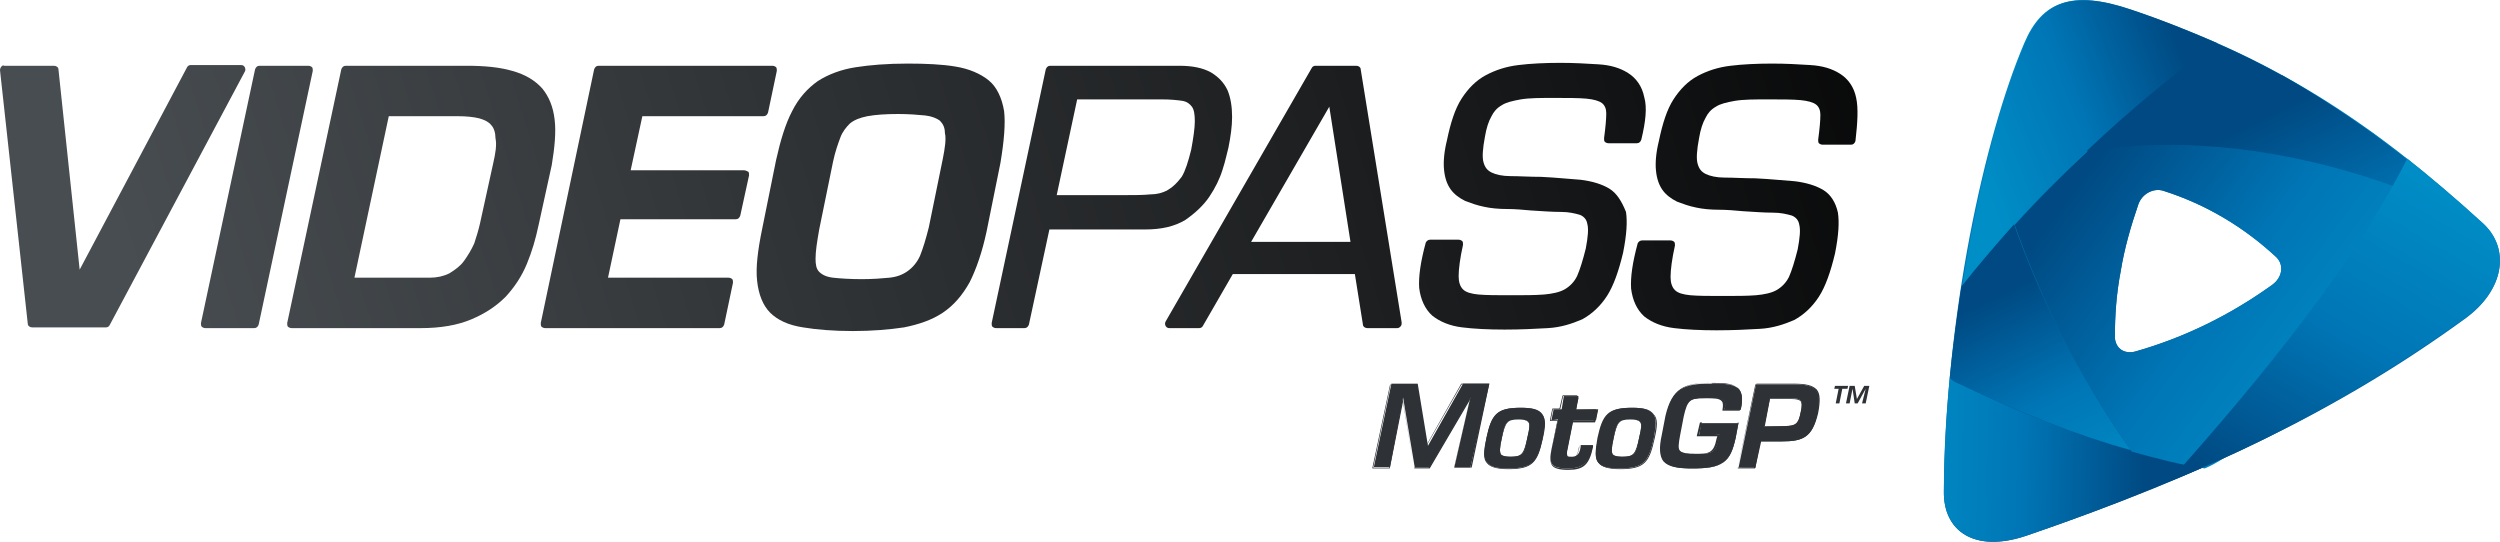 <?xml version="1.0" encoding="utf-8"?>
<!-- Generator: Adobe Illustrator 18.1.0, SVG Export Plug-In . SVG Version: 6.00 Build 0)  -->
<!DOCTYPE svg PUBLIC "-//W3C//DTD SVG 1.0//EN" "http://www.w3.org/TR/2001/REC-SVG-20010904/DTD/svg10.dtd">
<svg version="1.0" id="Capa_1" xmlns="http://www.w3.org/2000/svg" xmlns:xlink="http://www.w3.org/1999/xlink" x="0px" y="0px"
	 viewBox="0 0 342.1 74.2" enable-background="new 0 0 342.1 74.2" xml:space="preserve">
<g>
	<g>
		<linearGradient id="SVGID_1_" gradientUnits="userSpaceOnUse" x1="304.03" y1="74.216" x2="304.03" y2="-5.905788e-05">
			<stop  offset="0" style="stop-color:#004982"/>
			<stop  offset="0.5" style="stop-color:#0075B5"/>
			<stop  offset="1" style="stop-color:#008EC7"/>
		</linearGradient>
		<path fill="url(#SVGID_1_)" d="M339.7,30.5c-15.4-14-28.6-22.6-48.2-29.2c-8-2.7-12.1-1.1-14.5,4.6c-5.5,12.9-10.8,37.5-11,61.3
			c-0.1,5.5,4.2,8.5,11.3,6.1c24.3-8.3,43-17.3,59.9-29.6C342.7,39.8,343.6,34,339.7,30.5z M310.9,39c-5.7,4.1-12,7.2-18.7,9.1
			c-1.5,0.4-2.7-0.4-2.8-1.9c0-3,0.2-6,0.8-9.1c0.5-3.1,1.4-6.2,2.4-9.1c0.5-1.5,2.1-2.3,3.4-1.9c6,1.9,11.2,5.1,15.5,9.1
			C312.6,36.3,312.3,38,310.9,39z"/>
		<linearGradient id="SVGID_2_" gradientUnits="userSpaceOnUse" x1="293.798" y1="63.474" x2="260.2" y2="62.775">
			<stop  offset="0" style="stop-color:#004982"/>
			<stop  offset="0.5" style="stop-color:#0075B5"/>
			<stop  offset="1" style="stop-color:#008EC7"/>
		</linearGradient>
		<path fill="url(#SVGID_2_)" d="M266.8,51.7c-0.5,5.1-0.8,10.4-0.8,15.5c-0.1,5.5,4.2,8.5,11.3,6.1c8.8-3,16.9-6.2,24.5-9.5
			c-11.5-1.9-21.7-5.5-33.5-11.2C267.7,52.4,267.2,52.1,266.8,51.7z"/>
		<linearGradient id="SVGID_3_" gradientUnits="userSpaceOnUse" x1="299.932" y1="10.265" x2="270.122" y2="21.801">
			<stop  offset="0" style="stop-color:#004982"/>
			<stop  offset="0.5" style="stop-color:#0075B5"/>
			<stop  offset="1" style="stop-color:#008EC7"/>
		</linearGradient>
		<path fill="url(#SVGID_3_)" d="M303.4,5.9c-3.7-1.6-7.6-3.2-11.8-4.6c-8-2.7-12.1-1.1-14.5,4.6c-3.3,7.8-6.5,19.8-8.6,33.3
			C277.9,27.2,289,16.7,303.4,5.9z"/>
		
			<linearGradient id="SVGID_4_" gradientUnits="userSpaceOnUse" x1="-276.581" y1="10171.875" x2="-281.653" y2="10140.455" gradientTransform="matrix(-0.958 0.285 -0.285 -0.958 2906.396 9864.106)">
			<stop  offset="0" style="stop-color:#004982"/>
			<stop  offset="0.5" style="stop-color:#0075B5"/>
			<stop  offset="1" style="stop-color:#008EC7"/>
		</linearGradient>
		<path fill="url(#SVGID_4_)" d="M275.6,30.7c-2.5,2.8-4.9,5.6-7.2,8.5c-0.6,4.1-1.2,8.3-1.6,12.5c0.4,0.4,0.9,0.7,1.5,0.9
			c8.2,3.9,15.7,6.9,23.3,9c-3.6-5-6.8-10.5-9.8-16.4C279.4,40.5,277.4,35.7,275.6,30.7z"/>
		<linearGradient id="SVGID_5_" gradientUnits="userSpaceOnUse" x1="325.24" y1="52.712" x2="285.367" y2="22.921">
			<stop  offset="0" style="stop-color:#008EC7"/>
			<stop  offset="0.5" style="stop-color:#0075B5"/>
			<stop  offset="1" style="stop-color:#004982"/>
		</linearGradient>
		<path fill="url(#SVGID_5_)" d="M324.8,18.3c0,0-8.2-5.6-12.5-8c-5.1-0.2-10.3,0-15.4,0.7c-8,6.5-15,12.9-21.2,19.8
			c1.8,5,3.8,9.8,6.2,14.6c2.9,5.9,6.2,11.3,9.8,16.4c3.3,0.9,6.6,1.8,10,2.3c6.7-2.8,18.5-15,28.1-42L324.8,18.3z M310.9,39
			c-5.7,4.1-12,7.2-18.7,9.1c-1.5,0.4-2.7-0.4-2.8-1.9c0-3,0.2-6,0.8-9.1c0.5-3.1,1.4-6.2,2.4-9.1c0.5-1.5,2.1-2.3,3.4-1.9
			c6,1.9,11.2,5.1,15.5,9.1C312.6,36.3,312.3,38,310.9,39z"/>
		
			<linearGradient id="SVGID_6_" gradientUnits="userSpaceOnUse" x1="-318.595" y1="10185.004" x2="-325.408" y2="10145.793" gradientTransform="matrix(-0.958 0.285 -0.285 -0.958 2906.396 9864.106)">
			<stop  offset="0" style="stop-color:#004982"/>
			<stop  offset="0.5" style="stop-color:#0075B5"/>
			<stop  offset="1" style="stop-color:#008EC7"/>
		</linearGradient>
		<path fill="url(#SVGID_6_)" d="M340.2,31.1c-11.8-10.9-24.1-19.7-36.9-25.2c-5.9,4.3-11.8,9.1-17.8,14.8
			C314.4,16.1,340.2,31.1,340.2,31.1z"/>
		<linearGradient id="SVGID_7_" gradientUnits="userSpaceOnUse" x1="335.308" y1="24.609" x2="309.417" y2="69.094">
			<stop  offset="0" style="stop-color:#008EC7"/>
			<stop  offset="0.5" style="stop-color:#0075B5"/>
			<stop  offset="1" style="stop-color:#004982"/>
		</linearGradient>
		<path fill="url(#SVGID_7_)" d="M339.7,30.5c-3.5-3.2-6.9-6.1-10.3-8.8c-8.5,16.9-24,34.5-32.6,44.2c13.5-5.4,27-12.7,40.4-22.3
			C342.7,39.8,343.6,34,339.7,30.5z"/>
	</g>
	<g>
		<linearGradient id="SVGID_8_" gradientUnits="userSpaceOnUse" x1="13.806" y1="24.976" x2="267.155" y2="-53.367">
			<stop  offset="0" style="stop-color:#484D51"/>
			<stop  offset="1" style="stop-color:#010101"/>
		</linearGradient>
		<path fill="url(#SVGID_8_)" d="M33.5,9.2c-0.1-0.2-0.3-0.3-0.5-0.3h-6.9c-0.2,0-0.4,0.1-0.5,0.3L10.9,36.9L8,9.5
			c0-0.3-0.3-0.5-0.6-0.5H0.6C0.4,8.9,0.3,9,0.2,9.1S0,9.4,0,9.6l3.8,34.7c0,0.3,0.3,0.5,0.6,0.5h10.1c0.2,0,0.4-0.1,0.5-0.3
			L33.5,9.8C33.6,9.7,33.6,9.4,33.5,9.2z"/>
		<linearGradient id="SVGID_9_" gradientUnits="userSpaceOnUse" x1="16.221" y1="32.786" x2="269.569" y2="-45.556">
			<stop  offset="0" style="stop-color:#484D51"/>
			<stop  offset="1" style="stop-color:#010101"/>
		</linearGradient>
		<path fill="url(#SVGID_9_)" d="M42.7,9.2c-0.1-0.1-0.3-0.2-0.5-0.2h-6.7c-0.3,0-0.5,0.2-0.6,0.5l-7.4,34.7c0,0.2,0,0.4,0.1,0.5
			c0.1,0.1,0.3,0.2,0.5,0.2h6.7c0.3,0,0.5-0.2,0.6-0.5l7.4-34.7C42.8,9.5,42.8,9.3,42.7,9.2z"/>
		<linearGradient id="SVGID_10_" gradientUnits="userSpaceOnUse" x1="17.867" y1="38.111" x2="271.216" y2="-40.232">
			<stop  offset="0" style="stop-color:#484D51"/>
			<stop  offset="1" style="stop-color:#010101"/>
		</linearGradient>
		<path fill="url(#SVGID_10_)" d="M75.9,16.4c-0.2-1.8-0.8-3.2-1.7-4.3c-1-1.1-2.3-1.9-4.1-2.4c-1.7-0.5-3.8-0.7-6.2-0.7H47.3
			c-0.3,0-0.5,0.2-0.6,0.5l-7.4,34.7c0,0.2,0,0.4,0.1,0.5c0.1,0.1,0.3,0.2,0.5,0.2h17.7c2.7,0,5-0.4,6.9-1.2
			c1.9-0.8,3.4-1.8,4.7-3.1c1.2-1.3,2.2-2.8,2.9-4.5c0.7-1.7,1.2-3.4,1.6-5.3l1.8-8.2C75.9,20.2,76.1,18.1,75.9,16.4z M67.5,22.3
			l-1.8,8.2c0,0,0,0,0,0c-0.2,0.9-0.5,1.9-0.8,2.8c-0.4,0.9-0.9,1.7-1.4,2.4c-0.5,0.7-1.2,1.2-2,1.7c-0.8,0.4-1.7,0.6-2.7,0.6H48.5
			l4.7-22.1h9.4c1.2,0,2.2,0.1,3,0.3c0.7,0.2,1.3,0.5,1.6,0.9c0.4,0.4,0.6,1.1,0.6,1.8C68,19.8,67.8,21,67.5,22.3z"/>
		<linearGradient id="SVGID_11_" gradientUnits="userSpaceOnUse" x1="21.024" y1="48.32" x2="274.372" y2="-30.022">
			<stop  offset="0" style="stop-color:#484D51"/>
			<stop  offset="1" style="stop-color:#010101"/>
		</linearGradient>
		<path fill="url(#SVGID_11_)" d="M101.8,23.3H86.3l1.6-7.4h16.6c0.3,0,0.5-0.2,0.6-0.5l1.2-5.7c0-0.2,0-0.4-0.1-0.5
			c-0.1-0.1-0.3-0.2-0.5-0.2H81.9c-0.3,0-0.5,0.2-0.6,0.5L74,44.2c0,0.2,0,0.4,0.1,0.5c0.1,0.1,0.3,0.2,0.5,0.2h23.9
			c0.3,0,0.5-0.2,0.6-0.5l1.2-5.7c0-0.2,0-0.4-0.1-0.5c-0.1-0.1-0.3-0.2-0.5-0.2H83.2l1.7-8h15.8c0.3,0,0.5-0.2,0.6-0.5l1.2-5.5
			c0-0.2,0-0.4-0.1-0.5C102.2,23.4,102,23.3,101.8,23.3z"/>
		<linearGradient id="SVGID_12_" gradientUnits="userSpaceOnUse" x1="23.64" y1="56.781" x2="276.988" y2="-21.561">
			<stop  offset="0" style="stop-color:#484D51"/>
			<stop  offset="1" style="stop-color:#010101"/>
		</linearGradient>
		<path fill="url(#SVGID_12_)" d="M137.4,15.2c-0.3-1.8-1-3.3-2.1-4.2c-1.1-0.9-2.7-1.6-4.6-1.9c-1.8-0.3-4-0.4-6.5-0.4
			c-2.8,0-5.2,0.2-7.1,0.5c-2,0.3-3.8,1-5.2,1.9c-1.4,1-2.6,2.3-3.5,4.1c-0.9,1.7-1.6,4-2.2,6.7l-1.9,9.4c-0.6,2.9-0.9,5.3-0.7,7.1
			c0.2,1.9,0.8,3.4,1.8,4.4c1,1,2.5,1.7,4.5,2c1.8,0.3,4.1,0.5,6.8,0.5c2.6,0,5-0.2,7-0.5c2-0.4,3.8-1,5.3-2c1.5-1,2.7-2.4,3.7-4.2
			c0.9-1.8,1.7-4.1,2.3-6.9l1.9-9.4C137.4,19.3,137.6,16.9,137.4,15.2z M129,21.8l-1.9,9.3c-0.4,1.6-0.8,2.9-1.2,3.9
			c-0.4,0.9-1,1.6-1.7,2.1c-0.7,0.5-1.5,0.8-2.5,0.9c-1,0.1-2.3,0.2-3.8,0.2c-1.6,0-3-0.1-3.9-0.2c-0.9-0.1-1.5-0.4-1.9-0.8
			c-0.4-0.4-0.5-1-0.5-1.8c0-1,0.2-2.3,0.5-4l1.9-9.3c0.3-1.4,0.7-2.5,1-3.3c0.3-0.8,0.8-1.4,1.3-1.9c0.6-0.5,1.4-0.8,2.4-1
			c1.1-0.2,2.5-0.3,4.2-0.3c1.4,0,2.7,0.1,3.7,0.2c0.9,0.1,1.6,0.4,2,0.7c0.4,0.4,0.7,0.9,0.7,1.7C129.5,19,129.3,20.3,129,21.8z"/>
		<linearGradient id="SVGID_13_" gradientUnits="userSpaceOnUse" x1="25.541" y1="62.922" x2="278.886" y2="-15.419">
			<stop  offset="0" style="stop-color:#484D51"/>
			<stop  offset="1" style="stop-color:#010101"/>
		</linearGradient>
		<path fill="url(#SVGID_13_)" d="M165.5,26.9c0.8-1.2,1.4-2.4,1.8-3.7c0.4-1.2,0.6-2.3,0.8-3c0.3-1.5,0.5-2.9,0.5-4.2
			c0-1.4-0.2-2.6-0.6-3.6c-0.5-1.1-1.3-1.9-2.3-2.5c-1.1-0.6-2.5-0.9-4.3-0.9h-17.7c-0.3,0-0.5,0.2-0.6,0.5l-7.4,34.7
			c0,0.2,0,0.4,0.1,0.5c0.1,0.1,0.3,0.2,0.5,0.2h3.9c0.3,0,0.5-0.2,0.6-0.5l2.8-13h13.1c2.2,0,4-0.4,5.5-1.3
			C163.5,29.2,164.7,28.1,165.5,26.9z M159.8,26c-0.7,0.4-1.5,0.6-2.4,0.6c-1,0.1-2.1,0.1-3.4,0.1h-9.4l2.8-13.1h11.6
			c1.2,0,2.1,0.1,2.8,0.2c0.6,0.1,1,0.4,1.3,0.8c0.3,0.4,0.4,1.1,0.4,2c0,0.9-0.2,2.3-0.5,3.9c-0.4,1.6-0.8,2.9-1.3,3.7
			C161.1,25,160.5,25.6,159.8,26z"/>
		<linearGradient id="SVGID_14_" gradientUnits="userSpaceOnUse" x1="29.35" y1="75.245" x2="282.697" y2="-3.097">
			<stop  offset="0" style="stop-color:#484D51"/>
			<stop  offset="1" style="stop-color:#010101"/>
		</linearGradient>
		<path fill="url(#SVGID_14_)" d="M186.2,9.5c0-0.3-0.3-0.5-0.6-0.5H180c-0.2,0-0.4,0.1-0.5,0.3l-20,34.7c-0.1,0.2-0.1,0.4,0,0.6
			c0.1,0.2,0.3,0.3,0.5,0.3h4.1c0.2,0,0.4-0.1,0.5-0.3l4.1-7.1h16.7l1.1,6.9c0,0.3,0.3,0.5,0.6,0.5h4.1c0,0,0,0,0,0
			c0.3,0,0.6-0.3,0.6-0.6c0-0.1,0-0.1,0-0.2L186.2,9.5z M171.2,33.1l10.7-18.5l2.9,18.5H171.2z"/>
		<linearGradient id="SVGID_15_" gradientUnits="userSpaceOnUse" x1="31.467" y1="82.1" x2="284.818" y2="3.757">
			<stop  offset="0" style="stop-color:#484D51"/>
			<stop  offset="1" style="stop-color:#010101"/>
		</linearGradient>
		<path fill="url(#SVGID_15_)" d="M220.2,25.8c-1-0.6-2.3-1-3.9-1.2c-1.5-0.1-3.3-0.3-5.4-0.4c0,0,0,0,0,0c-1.6,0-3-0.1-4.2-0.1
			c-1.1,0-2-0.2-2.6-0.5c-0.6-0.3-0.9-0.7-1.1-1.4c-0.2-0.7-0.1-1.9,0.2-3.5c0.2-1.2,0.5-2.1,0.9-2.8c0.3-0.6,0.7-1.1,1.4-1.5
			c0.6-0.4,1.5-0.6,2.6-0.8c1.2-0.2,2.7-0.2,4.6-0.2c1.8,0,3.3,0,4.4,0.1c1,0.1,1.7,0.3,2.1,0.6c0.4,0.3,0.6,0.8,0.6,1.4
			c0,0.8-0.1,1.9-0.3,3.4c0,0.2,0,0.4,0.1,0.5c0.1,0.1,0.3,0.2,0.5,0.2h3.9c0.3,0,0.5-0.2,0.6-0.5c0.6-2.5,0.8-4.4,0.4-5.8
			c-0.3-1.5-1.1-2.6-2.2-3.3c-1.1-0.7-2.4-1.1-4.1-1.2c-1.6-0.1-3.3-0.2-5.2-0.2c-2.1,0-4.1,0.1-5.7,0.3c-1.7,0.2-3.2,0.7-4.5,1.4
			c-1.3,0.7-2.4,1.8-3.3,3.2c-0.9,1.4-1.5,3.3-2,5.7c-0.4,1.6-0.5,3-0.4,4c0.1,1.1,0.4,2,0.9,2.7c0.5,0.7,1.2,1.2,2,1.6
			c0.8,0.3,1.6,0.6,2.6,0.8c0.9,0.2,2,0.3,3.1,0.3c1.1,0,2.2,0.1,3.3,0.2c1.6,0.1,2.9,0.2,4.1,0.2c1.1,0,1.9,0.2,2.6,0.4
			c0.5,0.2,0.9,0.6,1,1.2c0.2,0.7,0.1,1.8-0.2,3.4c-0.4,1.6-0.8,2.9-1.2,3.8c-0.4,0.8-1,1.4-1.7,1.8c-0.7,0.4-1.7,0.6-2.8,0.7
			c-1.2,0.1-2.8,0.1-4.6,0.1c-1.8,0-3.3,0-4.4-0.1c-1-0.1-1.7-0.3-2.1-0.7c-0.4-0.4-0.6-1-0.6-1.8c0-1,0.2-2.5,0.6-4.3
			c0-0.2,0-0.4-0.1-0.5c-0.1-0.1-0.3-0.2-0.5-0.2h-3.9c-0.3,0-0.5,0.2-0.6,0.4c-0.7,2.6-1,4.6-0.9,6.2c0.2,1.6,0.8,2.9,1.8,3.8
			c1,0.8,2.4,1.4,4.1,1.6c1.6,0.2,3.6,0.3,5.8,0.3c2.2,0,4.2-0.1,5.9-0.2c1.8-0.1,3.3-0.6,4.7-1.2c1.3-0.7,2.5-1.8,3.4-3.2
			c0.9-1.4,1.6-3.4,2.2-5.9c0.5-2.5,0.6-4.3,0.4-5.6C221.9,27.5,221.2,26.4,220.2,25.8z"/>
		<linearGradient id="SVGID_16_" gradientUnits="userSpaceOnUse" x1="34.013" y1="90.322" x2="287.36" y2="11.98">
			<stop  offset="0" style="stop-color:#484D51"/>
			<stop  offset="1" style="stop-color:#010101"/>
		</linearGradient>
		<path fill="url(#SVGID_16_)" d="M254,13.4c-0.3-1.5-1.1-2.6-2.2-3.3c-1.1-0.7-2.4-1.1-4.1-1.2c-1.6-0.1-3.3-0.2-5.2-0.2
			c-2.1,0-4.1,0.1-5.7,0.3c-1.7,0.2-3.2,0.7-4.5,1.4c-1.3,0.7-2.4,1.8-3.3,3.2c-0.9,1.4-1.5,3.3-2,5.7c-0.4,1.6-0.5,3-0.4,4
			c0.1,1.1,0.4,2,0.9,2.7c0.5,0.7,1.2,1.2,2,1.6c0.8,0.3,1.6,0.6,2.6,0.8c0.9,0.2,2,0.3,3.1,0.3c1.1,0,2.2,0.1,3.3,0.2
			c1.6,0.1,2.9,0.2,4.1,0.2c1.1,0,1.9,0.2,2.6,0.4c0.5,0.2,0.9,0.6,1,1.2c0.2,0.7,0.1,1.8-0.2,3.4c-0.4,1.6-0.8,2.9-1.2,3.8
			c-0.4,0.8-1,1.4-1.7,1.8c-0.7,0.4-1.7,0.6-2.8,0.7c-1.2,0.1-2.8,0.1-4.6,0.1c-1.8,0-3.3,0-4.4-0.1c-1-0.1-1.7-0.3-2.1-0.7
			c-0.4-0.4-0.6-1-0.6-1.8c0-1,0.2-2.5,0.6-4.3c0-0.2,0-0.4-0.1-0.5c-0.1-0.1-0.3-0.2-0.5-0.2h-3.9c-0.3,0-0.5,0.2-0.6,0.4
			c-0.7,2.6-1,4.6-0.9,6.2c0.2,1.6,0.8,2.9,1.8,3.8c1,0.8,2.4,1.4,4.1,1.6c1.6,0.2,3.6,0.3,5.8,0.3c2.2,0,4.2-0.1,5.9-0.2
			c1.8-0.1,3.3-0.6,4.7-1.2c1.3-0.7,2.5-1.8,3.4-3.2c0.9-1.4,1.6-3.4,2.2-5.9c0.5-2.5,0.6-4.3,0.4-5.6c-0.3-1.4-1-2.5-2-3.1
			c-1-0.6-2.3-1-3.9-1.2c-1.5-0.1-3.3-0.3-5.4-0.4c0,0,0,0,0,0c-1.6,0-3-0.1-4.2-0.1c-1.1,0-2-0.2-2.6-0.5c-0.6-0.3-0.9-0.7-1.1-1.4
			c-0.2-0.7-0.1-1.9,0.2-3.5c0.2-1.2,0.5-2.1,0.9-2.8c0.3-0.6,0.7-1.1,1.4-1.5c0.6-0.4,1.5-0.6,2.6-0.8c1.2-0.2,2.7-0.2,4.6-0.2
			c1.8,0,3.3,0,4.4,0.1c1,0.1,1.7,0.3,2.1,0.6c0.4,0.3,0.6,0.8,0.6,1.4c0,0.8-0.1,1.9-0.3,3.4c0,0.2,0,0.4,0.1,0.5
			c0.1,0.1,0.3,0.2,0.5,0.2h3.9c0.3,0,0.5-0.2,0.6-0.5C254.2,16.7,254.3,14.8,254,13.4z"/>
	</g>
	<g>
		<path fill="#2E3236" d="M199,64l2.2-9.6l-5.6,9.6l-2,0l-1.6-9.6l-1.8,9.5l-2.2,0l2.4-11.4l3.6,0l1.4,8.5l4.8-8.5l3.6,0L201.2,64
			c0,0,0,0-0.1,0H199z"/>
		<path fill="#2E3236" d="M203.6,52.6L203.6,52.6 M203.6,52.6L201.2,64H199l2.2-9.6h-0.1l-5.6,9.6h-2l-1.6-9.5h0l-1.8,9.5h-2.2
			l2.4-11.4h3.5l1.3,8.4h0.1l4.8-8.4H203.6 M203.6,52.5L203.6,52.5H200c0,0-0.1,0-0.1,0.1l-4.7,8.3l-1.3-8.2c0-0.1-0.1-0.1-0.1-0.1
			h-3.5c0,0-0.1,0-0.1,0.1L187.8,64c0,0,0,0.1,0,0.1s0.1,0,0.1,0h2.2c0.1,0,0.1,0,0.1-0.1l1.8-9.1l1.5,9.1c0,0.1,0.1,0.1,0.1,0.1h2
			c0,0,0.1,0,0.1-0.1l5.4-9.2l-2.1,9.1c0,0,0,0.1,0,0.1s0.1,0,0.1,0h2.2c0,0,0.1,0,0.1-0.1l2.4-11.4c0,0,0,0,0,0
			C203.7,52.5,203.7,52.5,203.6,52.5L203.6,52.5z"/>
	</g>
	<g>
		<path fill="#2E3236" d="M206.4,64.1c-1.6,0-2.4-0.2-2.9-0.8c-0.5-0.6-0.4-1.7-0.1-3.4c0.7-3.2,1.4-4.1,4.7-4.1
			c1.6,0,2.4,0.2,2.9,0.8c0.5,0.6,0.4,1.7,0.1,3.4C210.4,63.2,209.7,64.1,206.4,64.1z M207.8,57.4c-1.6,0-1.9,0.4-2.3,2.6
			c-0.3,1.3-0.3,1.9-0.1,2.2c0.2,0.2,0.6,0.3,1.3,0.3c1.7,0,1.9-0.4,2.3-2.6c0.3-1.3,0.4-1.9,0.1-2.2
			C208.9,57.5,208.5,57.4,207.8,57.4z"/>
		<path fill="#2E3236" d="M208.1,55.9c3.3,0,3.5,1,2.9,4.1c-0.7,3.1-1.3,4.1-4.6,4.1s-3.5-1-2.9-4.1
			C204.2,56.9,204.8,55.9,208.1,55.9 M206.7,62.6c1.7,0,1.9-0.5,2.4-2.6c0.5-2.2,0.4-2.6-1.3-2.6c-1.7,0-1.9,0.5-2.4,2.6
			C205,62.1,205,62.6,206.7,62.6 M208.1,55.8c-3.3,0-4,0.9-4.7,4.2c-0.4,1.7-0.5,2.8,0.1,3.4c0.4,0.5,1.3,0.8,2.9,0.8
			c3.3,0,4-0.9,4.7-4.1c0.4-1.7,0.5-2.8-0.1-3.4C210.6,56.1,209.7,55.8,208.1,55.8L208.1,55.8z M206.7,62.5c-0.7,0-1.1-0.1-1.3-0.3
			c-0.2-0.3-0.2-0.9,0.1-2.2c0.5-2.2,0.7-2.6,2.3-2.6c0.7,0,1.1,0.1,1.3,0.3c0.3,0.3,0.2,1-0.1,2.2
			C208.5,62.1,208.3,62.5,206.7,62.5L206.7,62.5z"/>
	</g>
	<g>
		<path fill="#2E3236" d="M214.5,64.1c-1.2,0-1.8-0.2-2.1-0.6c-0.3-0.4-0.3-1-0.1-2l0.9-4.1l-0.9,0.1l0.3-1.5l1.1,0l0.3-1.8l2,0
			l-0.3,1.9l3-0.1l-0.3,1.5l-3.1,0l-0.8,4c-0.1,0.4-0.1,0.7,0,0.9c0.1,0.1,0.3,0.1,0.6,0.1c0.9,0,1.1-0.7,1.2-1.4l0-0.2l1.7,0
			C217.4,63.4,216.6,64.1,214.5,64.1z"/>
		<path fill="#2E3236" d="M215.8,54.2l-0.4,1.8h3l-0.3,1.5h-3l-0.9,4.1c-0.1,0.7-0.2,1.1,0.6,1.1c1.1,0,1.1-0.8,1.3-1.7h1.7
			c-0.5,2.4-1.2,3.1-3.3,3.1c-2.1,0-2.6-0.5-2.2-2.5l0.9-4.1h-1l0.3-1.5h1l0.4-1.8H215.8 M218.4,56L218.4,56 M217.8,60.9L217.8,60.9
			 M215.8,54.1h-1.9c0,0-0.1,0-0.1,0.1l-0.4,1.7h-0.9c0,0-0.1,0-0.1,0.1l-0.3,1.5c0,0,0,0.1,0,0.1c0,0,0.1,0,0.1,0h0.9l-0.8,4
			c-0.2,1-0.2,1.7,0.1,2.1c0.3,0.4,1,0.6,2.2,0.6c2.1,0,2.9-0.7,3.4-3.2c0,0,0,0,0,0c0-0.1,0-0.1-0.1-0.1h0h-1.7c0,0-0.1,0-0.1,0.1
			c0,0.1,0,0.2,0,0.2c-0.2,0.8-0.3,1.4-1.2,1.4c-0.3,0-0.4,0-0.5-0.1c-0.1-0.1-0.1-0.4,0-0.8l0,0l0.8-4h3c0,0,0.1,0,0.1-0.1l0.3-1.4
			c0,0,0,0,0,0c0-0.1,0-0.1-0.1-0.1h0h-2.9l0.4-1.7C215.9,54.2,215.9,54.2,215.8,54.1C215.8,54.1,215.8,54.1,215.8,54.1L215.8,54.1z
			"/>
	</g>
	<g>
		<path fill="#2E3236" d="M221.6,64.1c-1.6,0-2.4-0.2-2.9-0.8c-0.5-0.6-0.4-1.7-0.1-3.4c0.7-3.2,1.4-4.1,4.7-4.1
			c1.6,0,2.4,0.2,2.9,0.8c0.5,0.6,0.4,1.7,0.1,3.4C225.6,63.2,224.9,64.1,221.6,64.1z M223.1,57.4c-1.6,0-1.9,0.4-2.3,2.6
			c-0.3,1.3-0.3,1.9-0.1,2.2c0.2,0.2,0.6,0.3,1.3,0.3c1.7,0,1.9-0.4,2.3-2.6c0.3-1.3,0.4-1.9,0.1-2.2
			C224.2,57.5,223.8,57.4,223.1,57.4z"/>
		<path fill="#2E3236" d="M223.4,55.9c3.3,0,3.5,1,2.9,4.1c-0.7,3.1-1.3,4.1-4.6,4.1c-3.3,0-3.5-1-2.9-4.1
			C219.4,56.9,220.1,55.9,223.4,55.9 M222,62.6c1.7,0,1.9-0.5,2.4-2.6c0.5-2.2,0.4-2.6-1.3-2.6c-1.7,0-1.9,0.5-2.4,2.6
			C220.2,62.1,220.3,62.6,222,62.6 M223.4,55.8c-3.3,0-4,0.9-4.7,4.2c-0.4,1.7-0.5,2.8,0.1,3.4c0.4,0.5,1.3,0.8,2.9,0.8
			c3.3,0,4-0.9,4.7-4.1c0.4-1.7,0.5-2.8-0.1-3.4C225.8,56.1,225,55.8,223.4,55.8L223.4,55.8z M222,62.5c-0.7,0-1.1-0.1-1.3-0.3
			c-0.2-0.3-0.2-0.9,0.1-2.2c0.5-2.2,0.7-2.6,2.3-2.6c0.7,0,1.1,0.1,1.3,0.3c0.3,0.3,0.2,1-0.1,2.2C223.8,62.1,223.6,62.5,222,62.5
			L222,62.5z"/>
	</g>
	<g>
		<path fill="#2E3236" d="M231.6,64.1c-1.9,0-3.2-0.2-3.9-1c-0.5-0.7-0.6-1.8-0.2-3.6L228,57c0.8-3.9,2.5-4.5,6-4.5l0.6,0
			c1.6,0,2.8,0.1,3.4,0.8c0.4,0.6,0.5,1.5,0.2,2.8l-2.2,0c0.1-0.7,0.1-1.1-0.1-1.3c-0.3-0.4-1.1-0.4-2.1-0.4h-0.1
			c-2.5,0-2.8,0.4-3.3,2.6l-0.5,2.6c-0.2,1.1-0.3,1.8,0,2.1s1,0.4,2.2,0.4c2,0,2.7,0,3.1-2.2l0.1-0.4l-2.8,0.1l0.3-1.7l5.1,0
			l-0.4,2.1C236.7,63.4,235.6,64.1,231.6,64.1z"/>
		<path fill="#2E3236" d="M234.6,52.5c2.5,0,4.4,0.1,3.6,3.5H236c0.4-1.6-0.4-1.7-2.2-1.7c0,0-0.1,0-0.1,0c-2.5,0-2.9,0.4-3.4,2.6
			l-0.5,2.6c-0.5,2.4-0.2,2.6,2.3,2.6c2.1,0,2.7,0,3.2-2.2l0.1-0.4h-2.9l0.4-1.7h5l-0.4,2.1c-0.7,3.4-1.7,4.1-5.8,4.1
			c-3.6,0-4.9-0.6-4-4.5l0.5-2.6c0.8-3.8,2.4-4.5,6-4.5C234.2,52.5,234.4,52.5,234.6,52.5 M234.6,52.4l-0.3,0l-0.3,0
			c-3.5,0-5.2,0.7-6.1,4.5l-0.5,2.6c-0.4,1.8-0.3,2.9,0.2,3.6c0.7,0.8,2,1,3.9,1c4.1,0,5.1-0.7,5.9-4.1l0.4-2.1c0,0,0-0.1,0-0.1
			c0,0-0.1,0-0.1,0h-5c0,0-0.1,0-0.1,0.1l-0.4,1.7c0,0,0,0.1,0,0.1c0,0,0.1,0,0.1,0h2.7l-0.1,0.3c-0.4,2.1-1.1,2.1-3.1,2.1
			c-1.2,0-1.9-0.1-2.2-0.4c-0.3-0.3-0.2-1,0-2.1l0.5-2.6c0.5-2.1,0.8-2.5,3.3-2.5h0.1c1,0,1.8,0,2.1,0.4c0.2,0.2,0.2,0.6,0.1,1.2
			c0,0,0,0.1,0,0.1c0,0,0.1,0,0.1,0h2.2c0,0,0.1,0,0.1-0.1c0.3-1.3,0.2-2.2-0.2-2.8C237.4,52.5,236.2,52.4,234.6,52.4L234.6,52.4z"
			/>
	</g>
	<g>
		<path fill="#2E3236" d="M237.9,64l2.4-11.4l5.1,0c1.7,0,2.6,0.2,3.1,0.8c0.5,0.6,0.5,1.5,0.2,3.2c-0.7,3.2-1.9,3.8-4.9,3.8h-2.9
			l-0.7,3.6c0,0,0,0-0.1,0H237.9z M241.4,58.4l2.8-0.1c1.5,0,1.9-0.3,2.2-1.9c0.2-0.8,0.2-1.4,0-1.6c-0.2-0.2-0.6-0.3-1.3-0.3
			l-2.9,0L241.4,58.4z"/>
		<path fill="#2E3236" d="M245.4,52.6c3,0,3.9,0.7,3.2,3.9c-0.7,3.2-1.9,3.8-4.9,3.8h-2.9l-0.8,3.7h-2.2l2.4-11.4H245.4 M241.3,58.4
			h2.9c1.6,0,1.9-0.3,2.3-1.9c0.3-1.6,0.2-2-1.4-2c0,0-0.1,0-0.1,0h-2.9L241.3,58.4 M245.4,52.5h-5c0,0-0.1,0-0.1,0.1L237.8,64
			c0,0,0,0.1,0,0.1c0,0,0.1,0,0.1,0h2.2c0,0,0.1,0,0.1-0.1l0.8-3.6h2.8c2.9,0,4.2-0.5,5-3.9c0.3-1.6,0.3-2.6-0.2-3.2
			C248,52.7,247.1,52.5,245.4,52.5L245.4,52.5z M242.2,54.6h2.8l0.1,0c0.7,0,1.1,0.1,1.3,0.3c0.2,0.3,0.2,0.8,0,1.6
			c-0.3,1.5-0.6,1.8-2.2,1.8h-2.7L242.2,54.6L242.2,54.6z"/>
	</g>
	<g>
		<path fill="#2E3236" d="M251.7,55.2h-0.5l0.4-2H251l0.1-0.4h1.8l-0.1,0.4h-0.7L251.7,55.2z"/>
		<path fill="#2E3236" d="M254.2,55.2h-0.4l-0.3-2h0l-0.4,2h-0.5l0.5-2.4h0.7l0.3,1.8h0l1-1.8h0.7l-0.5,2.4h-0.5l0.5-2h0L254.2,55.2
			z"/>
	</g>
</g>
</svg>
